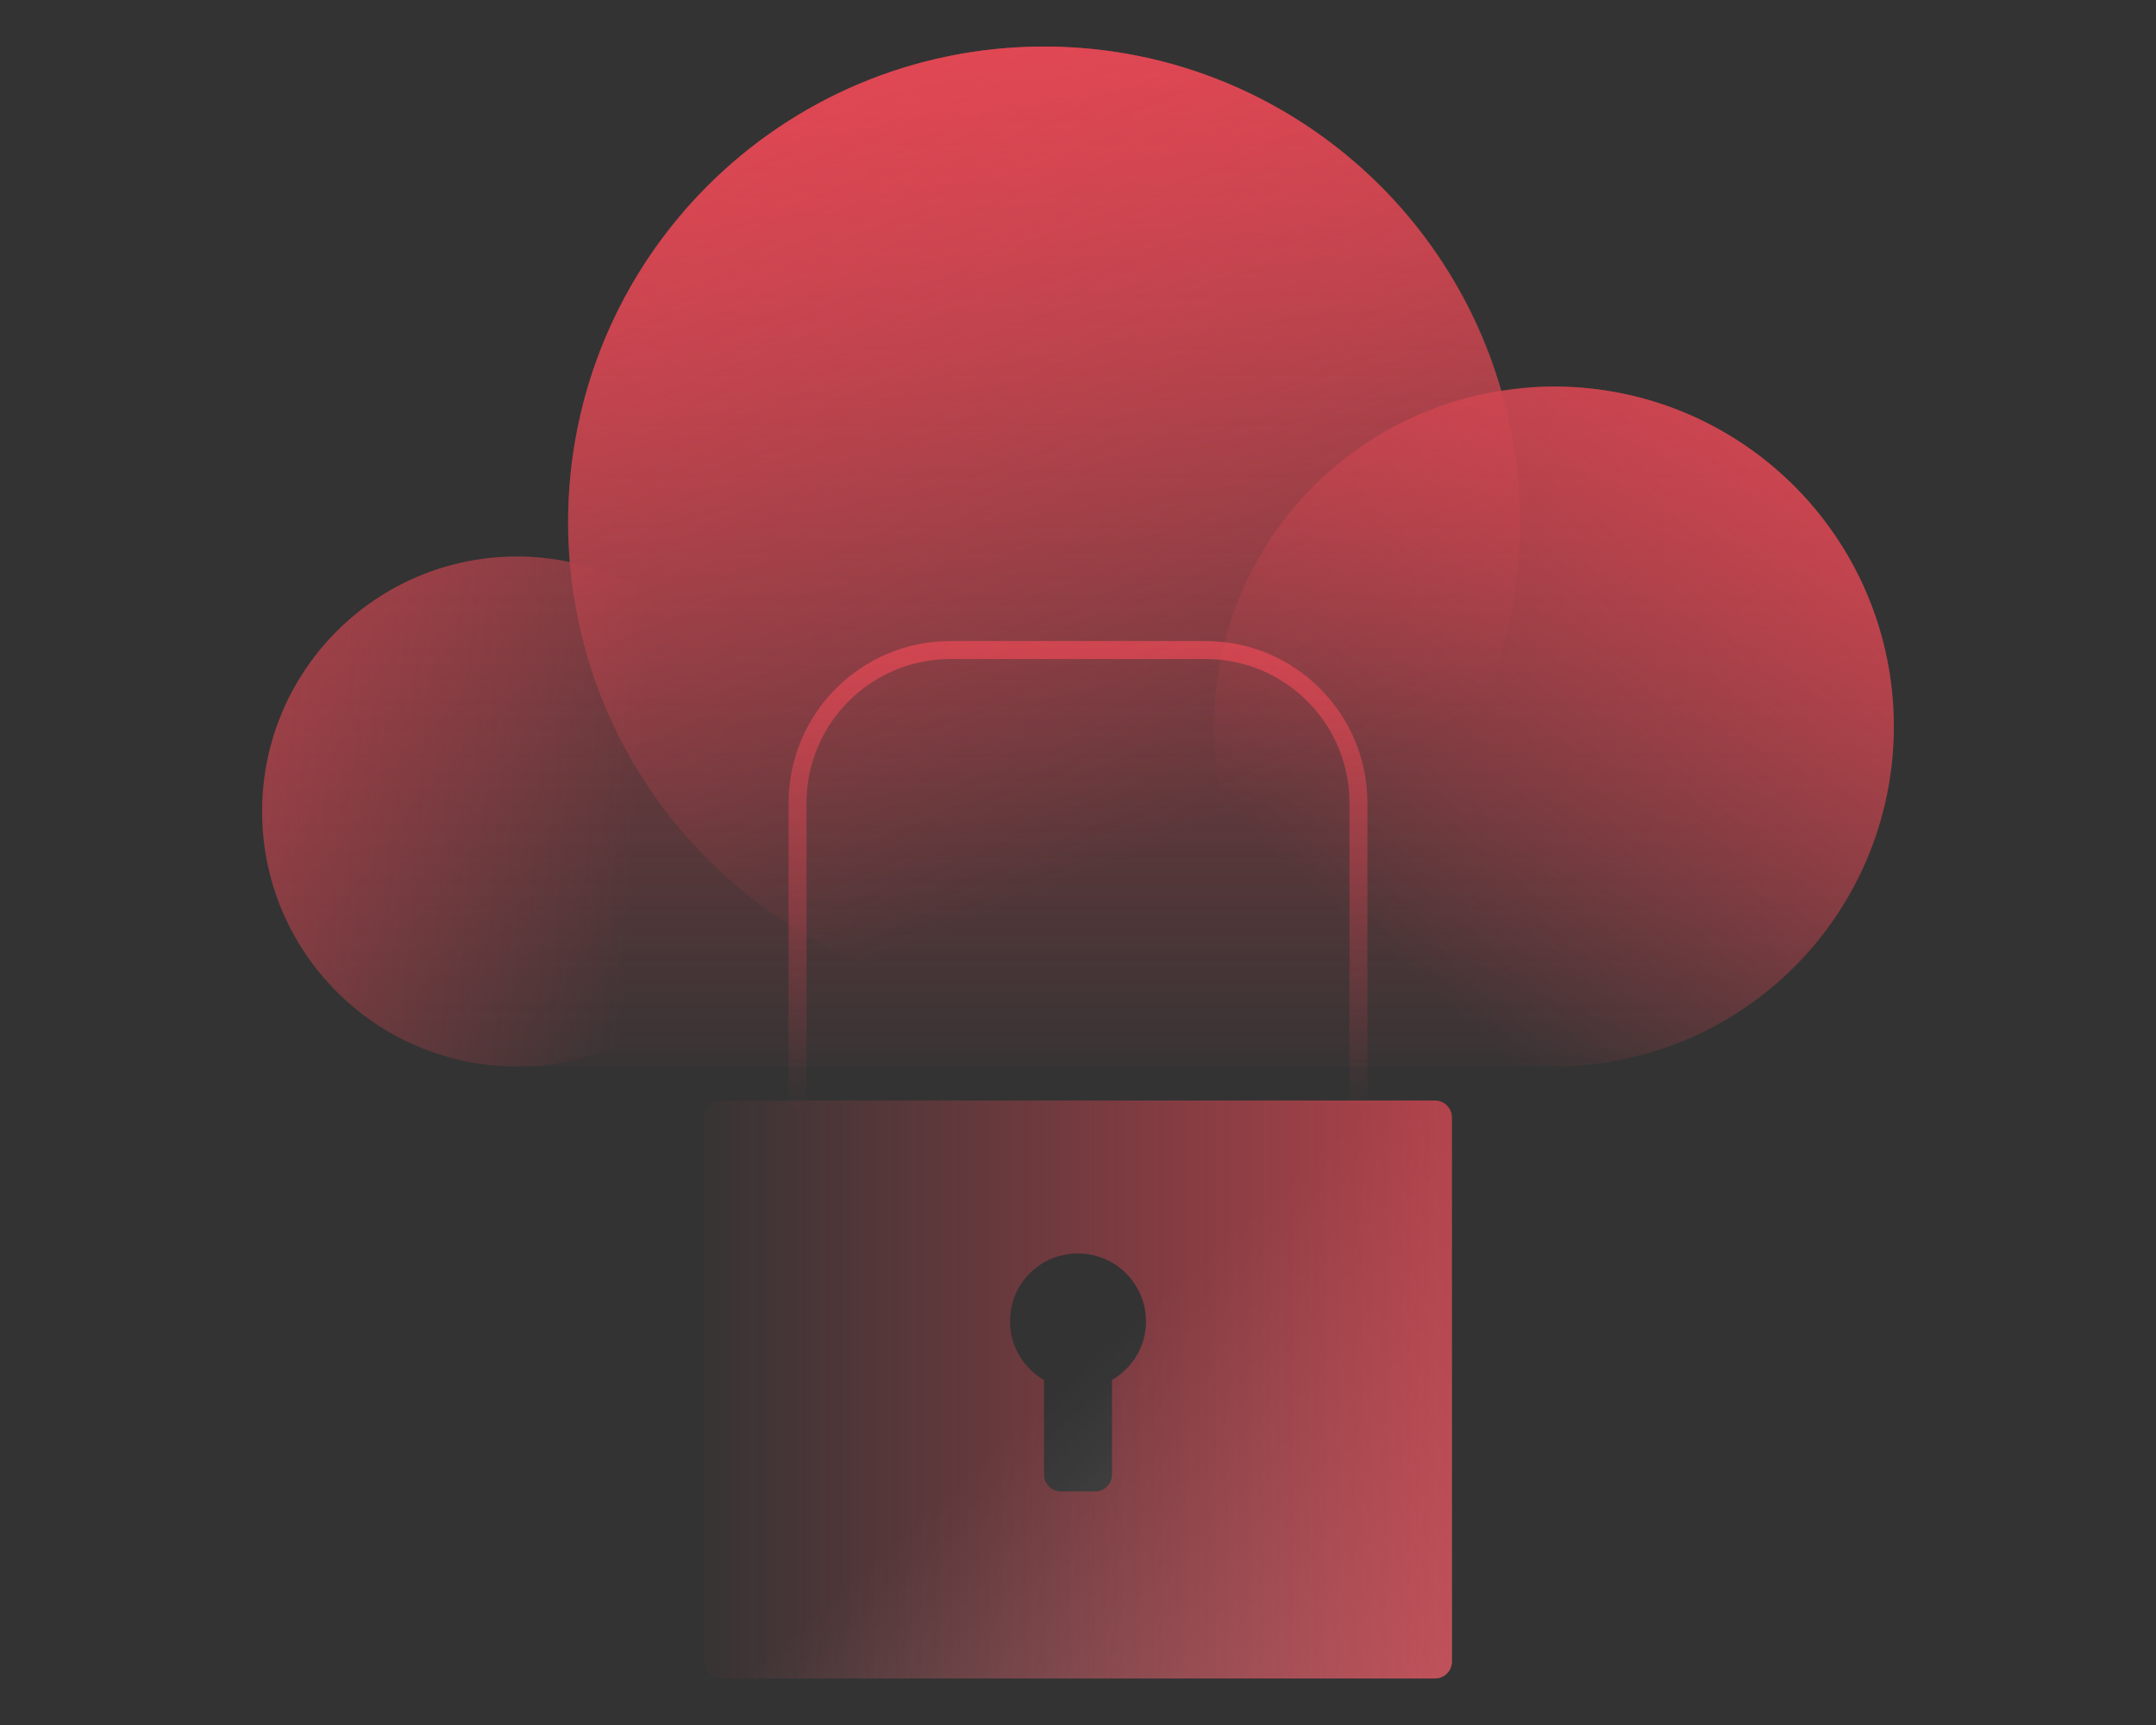 <?xml version="1.0" encoding="UTF-8"?><svg id="Layer_2" xmlns="http://www.w3.org/2000/svg" xmlns:xlink="http://www.w3.org/1999/xlink" viewBox="0 0 120 96"><rect x="0" y="0" width="120" height="96" fill="#333333" stroke="none"/><defs><style>.cls-1{fill:url(#linear-gradient-4);}.cls-2{fill:none;stroke:url(#linear-gradient-2);stroke-linecap:round;stroke-miterlimit:10;}.cls-3{fill:url(#linear-gradient-3);}.cls-4{fill:url(#linear-gradient-5);}.cls-5{fill:url(#linear-gradient-7);}.cls-6{fill:url(#linear-gradient-6);}.cls-7{fill:url(#linear-gradient);}</style><linearGradient id="linear-gradient" x1="59.532" y1="76.812" x2="137.302" y2="162.317" gradientUnits="userSpaceOnUse"><stop offset="0" stop-color="#fff" stop-opacity="0"/><stop offset="1" stop-color="#fff"/></linearGradient><linearGradient id="linear-gradient-2" x1="60" y1="61.745" x2="60" y2="35.675" gradientUnits="userSpaceOnUse"><stop offset="0" stop-color="#ed4956" stop-opacity="0"/><stop offset="1" stop-color="#ed4956" stop-opacity=".7"/></linearGradient><linearGradient id="linear-gradient-3" x1="37.87" y1="77.327" x2="100.971" y2="77.327" gradientUnits="userSpaceOnUse"><stop offset="0" stop-color="#ed4956" stop-opacity="0"/><stop offset="1" stop-color="#ed4956"/></linearGradient><linearGradient id="linear-gradient-4" x1="60" y1="61.245" x2="60" y2="-10.938" xlink:href="#linear-gradient-3"/><linearGradient id="linear-gradient-5" x1="35.44" y1="45.645" x2="-18.328" y2="41.745" xlink:href="#linear-gradient-3"/><linearGradient id="linear-gradient-6" x1="65.32" y1="46.742" x2="38.266" y2="-19.515" xlink:href="#linear-gradient-3"/><linearGradient id="linear-gradient-7" x1="76.162" y1="52.188" x2="112.379" y2="10.957" xlink:href="#linear-gradient-3"/></defs><rect class="cls-7" x="39.187" y="61.245" width="41.626" height="32.165" rx=".946" ry=".946"/><path class="cls-2" d="M44.39,61.245v-16.556c0-4.702,3.812-8.514,8.514-8.514h14.191c4.702,0,8.514,3.812,8.514,8.514v16.556"/><path class="cls-3" d="M79.867,61.245h-39.734c-.522,0-.946.424-.946.946v30.273c0,.522.424.946.946.946h39.734c.522,0,.946-.424.946-.946v-30.273c0-.522-.423-.946-.946-.946ZM61.892,76.802v5.255c0,.522-.423.946-.946.946h-1.892c-.522,0-.946-.424-.946-.946v-5.255c-1.375-.8-2.213-2.422-1.776-4.21.327-1.337,1.419-2.417,2.761-2.729,2.484-.577,4.691,1.293,4.691,3.679,0,1.397-.766,2.604-1.892,3.259Z"/><path class="cls-1" d="M86.489,21.511c-.997,0-1.969.1-2.925.249-3.177-11.068-13.367-19.17-25.457-19.17-14.63,0-26.489,11.86-26.489,26.489,0,.742.038,1.474.098,2.2-.948-.199-1.929-.308-2.936-.308-7.837,0-14.191,6.353-14.191,14.191s6.353,14.191,14.191,14.191h57.709c10.45,0,18.921-8.471,18.921-18.921s-8.471-18.921-18.921-18.921Z"/><circle class="cls-4" cx="28.781" cy="45.162" r="14.191"/><circle class="cls-6" cx="58.108" cy="29.079" r="26.489"/><circle class="cls-5" cx="86.489" cy="40.432" r="18.921"/></svg>